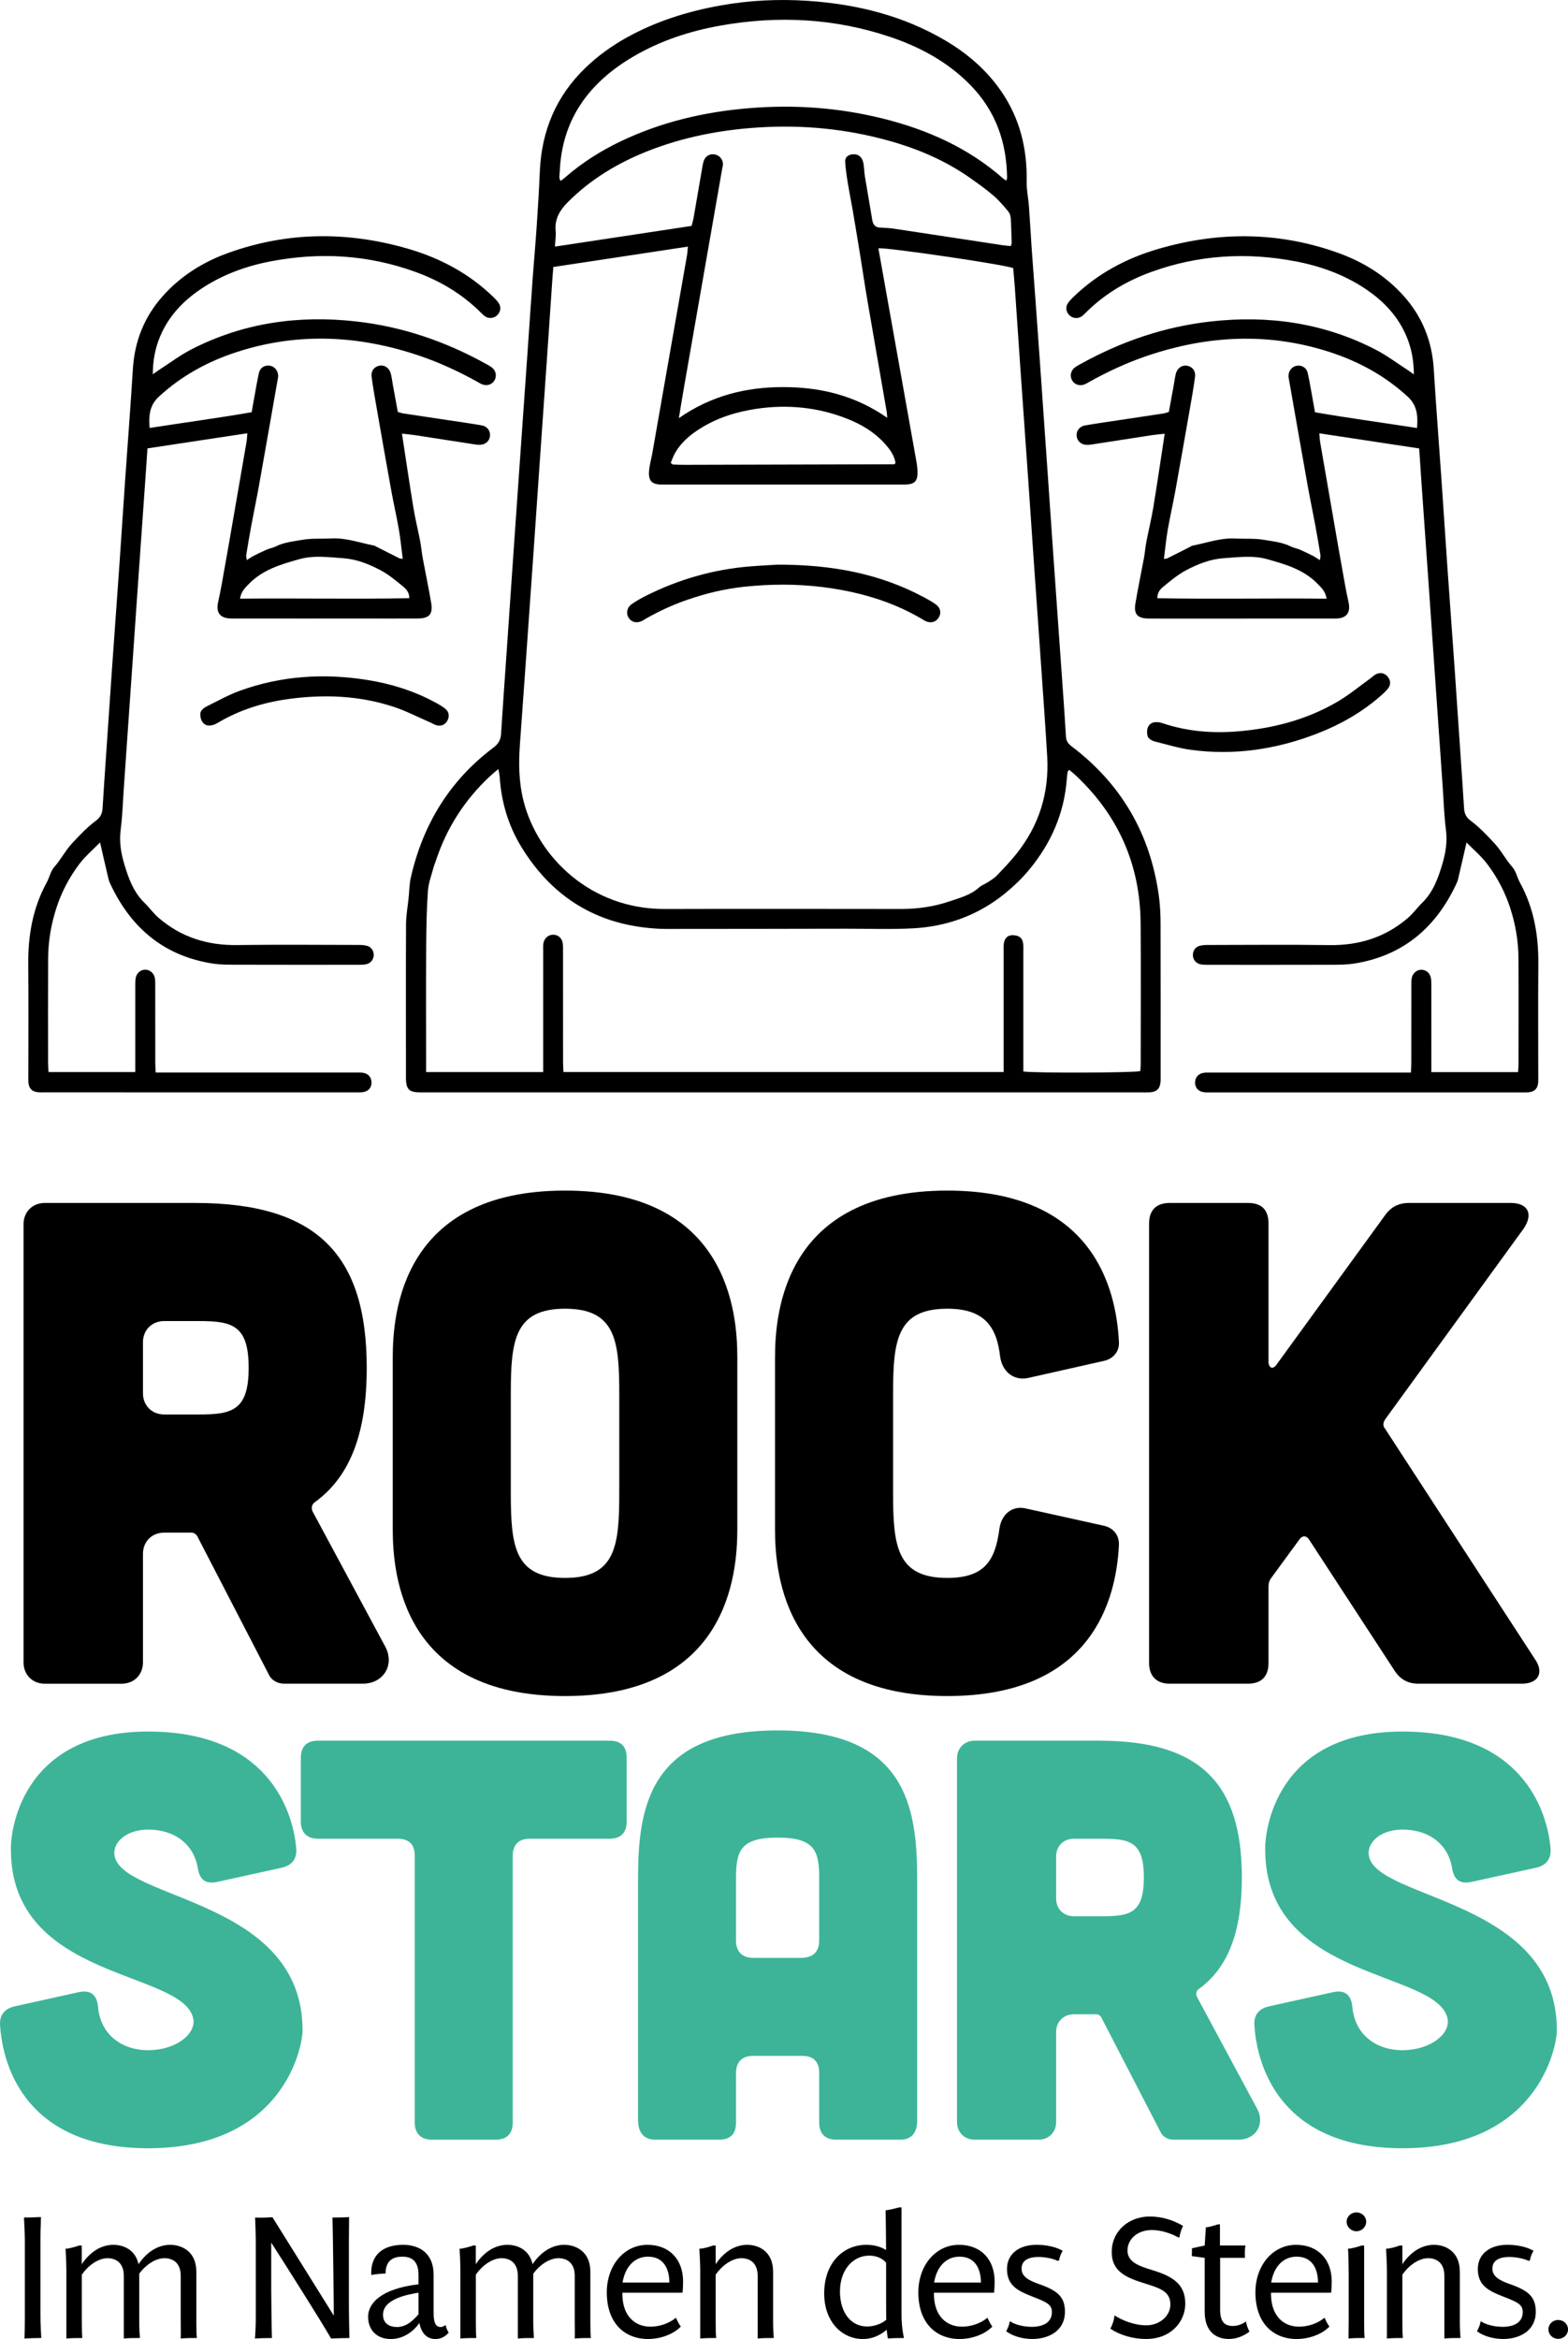 <?xml version="1.0" encoding="utf-8"?>
<!-- Generator: Adobe Illustrator 27.1.0, SVG Export Plug-In . SVG Version: 6.00 Build 0)  -->
<svg version="1.1" id="Ebene_1" xmlns="http://www.w3.org/2000/svg" xmlns:xlink="http://www.w3.org/1999/xlink" x="0px" y="0px"
	 viewBox="0 0 107.434 160.164" style="enable-background:new 0 0 107.434 160.164;" xml:space="preserve">
<style type="text/css">
	.st0{fill:#3DB498;}
</style>
<g>
	<g>
		<g>
			<g>
				<path d="M97.238,30.708c-2.306-0.349-4.53-0.686-6.844-1.037
					c0.022,0.234,0.028,0.431,0.061,0.622c0.411,2.386,0.825,4.771,1.24,7.156
					c0.145,0.835,0.294,1.67,0.446,2.505c0.077,0.423,0.156,0.847,0.253,1.266
					c0.169,0.731-0.133,1.134-0.892,1.135c-3.143,0.004-6.285,0.002-9.428,0.002
					c-1.117-0-2.234,0.004-3.351-0.002c-0.786-0.004-1.054-0.289-0.927-1.045
					c0.175-1.039,0.394-2.071,0.585-3.107c0.068-0.37,0.096-0.748,0.167-1.117
					c0.15-0.778,0.342-1.548,0.471-2.329c0.273-1.657,0.515-3.319,0.782-5.057
					c-0.309,0.034-0.6,0.056-0.887,0.1c-1.364,0.208-2.728,0.422-4.092,0.633
					c-0.112,0.017-0.226,0.03-0.339,0.029c-0.389-0.002-0.668-0.237-0.713-0.591
					c-0.043-0.345,0.179-0.67,0.56-0.737c0.745-0.132,1.494-0.236,2.242-0.349
					c1.047-0.158,2.094-0.312,3.141-0.472c0.11-0.017,0.216-0.06,0.373-0.104
					c0.11-0.6,0.222-1.21,0.333-1.821c0.047-0.261,0.078-0.525,0.141-0.782
					c0.098-0.404,0.43-0.63,0.793-0.56c0.346,0.066,0.581,0.353,0.528,0.755
					c-0.101,0.768-0.241,1.532-0.374,2.295c-0.323,1.844-0.645,3.689-0.979,5.531
					c-0.161,0.885-0.364,1.762-0.518,2.647c-0.112,0.644-0.172,1.297-0.262,1.994
					c0.078-0.012,0.168-0.004,0.238-0.039c0.525-0.259,1.046-0.527,1.568-0.792
					c0.051-0.026,0.099-0.063,0.153-0.074c0.975-0.188,1.921-0.543,2.938-0.488
					c0.659,0.036,1.331-0.022,1.975,0.092c0.618,0.109,1.262,0.166,1.841,0.461
					c0.183,0.093,0.398,0.122,0.589,0.204c0.308,0.133,0.611,0.28,0.91,0.431
					c0.144,0.073,0.276,0.171,0.471,0.293c0.023-0.16,0.057-0.247,0.044-0.327
					c-0.113-0.686-0.227-1.373-0.355-2.056c-0.169-0.909-0.361-1.813-0.523-2.722
					c-0.433-2.42-0.855-4.842-1.281-7.264c-0.013-0.074-0.03-0.149-0.032-0.224
					c-0.008-0.37,0.242-0.675,0.587-0.722c0.331-0.045,0.645,0.137,0.727,0.491
					c0.136,0.589,0.229,1.188,0.338,1.783c0.051,0.278,0.1,0.557,0.164,0.915
					c2.303,0.398,4.631,0.712,6.99,1.078c0.069-0.853,0.011-1.551-0.65-2.158
					c-1.552-1.424-3.346-2.4-5.329-3.043c-4.206-1.364-8.387-1.144-12.536,0.266
					c-1.346,0.458-2.633,1.053-3.877,1.74c-0.133,0.073-0.261,0.158-0.401,0.212
					c-0.333,0.126-0.671,0.007-0.839-0.279c-0.164-0.28-0.101-0.651,0.167-0.867
					c0.131-0.106,0.286-0.183,0.435-0.266c2.778-1.539,5.735-2.546,8.895-2.9
					c3.946-0.441,7.74,0.093,11.297,1.928c0.736,0.379,1.407,0.885,2.106,1.335
					c0.151,0.097,0.296,0.205,0.515,0.358c-0.005-0.956-0.163-1.78-0.492-2.57
					c-0.579-1.394-1.568-2.44-2.805-3.27c-1.452-0.974-3.063-1.562-4.768-1.891
					c-3.379-0.651-6.702-0.455-9.949,0.727c-1.693,0.616-3.21,1.521-4.489,2.804
					c-0.093,0.093-0.189,0.19-0.302,0.256c-0.252,0.149-0.581,0.101-0.788-0.096
					c-0.235-0.224-0.292-0.549-0.114-0.827c0.1-0.157,0.238-0.293,0.373-0.424
					c1.652-1.605,3.625-2.656,5.818-3.297c4.132-1.206,8.25-1.191,12.323,0.269
					c1.734,0.621,3.27,1.574,4.508,2.963c1.268,1.423,1.931,3.088,2.049,4.992
					c0.156,2.531,0.354,5.06,0.529,7.589c0.132,1.907,0.254,3.814,0.387,5.721
					c0.172,2.454,0.352,4.907,0.525,7.361c0.127,1.812,0.249,3.625,0.371,5.438
					c0.09,1.322,0.183,2.643,0.264,3.966c0.022,0.36,0.141,0.622,0.45,0.852
					c0.605,0.45,1.122,0.996,1.638,1.554c0.468,0.505,0.768,1.112,1.219,1.62
					c0.252,0.284,0.328,0.715,0.519,1.061c0.955,1.739,1.28,3.611,1.263,5.574
					c-0.022,2.556-0.005,5.111-0.006,7.667c-0,0.151,0.008,0.304-0.005,0.454
					c-0.034,0.406-0.238,0.62-0.636,0.664c-0.15,0.017-0.302,0.011-0.454,0.011
					c-7.118,0-14.236,0-21.355-0c-0.151-0-0.304,0.005-0.454-0.013
					c-0.371-0.046-0.596-0.285-0.609-0.629c-0.013-0.345,0.194-0.624,0.546-0.692
					c0.183-0.035,0.377-0.023,0.566-0.023c4.316-0.001,8.633-0.001,12.949-0.001
					c0.223,0,0.447,0,0.726,0c0.011-0.249,0.028-0.45,0.029-0.65
					c0.002-1.78,0.001-3.559,0.003-5.339c0-0.17-0.005-0.344,0.031-0.508
					c0.075-0.341,0.381-0.566,0.7-0.543c0.302,0.021,0.556,0.248,0.61,0.576
					c0.03,0.185,0.027,0.377,0.027,0.566c0.002,1.723,0.001,3.446,0.001,5.168
					c0,0.223-0,0.446-0,0.699c2.011,0,3.952,0,5.942,0
					c0.012-0.209,0.03-0.392,0.031-0.575c0.002-2.404,0.011-4.809-0.003-7.213
					c-0.007-1.178-0.202-2.328-0.568-3.455c-0.353-1.088-0.88-2.085-1.559-2.989
					c-0.411-0.547-0.949-0.998-1.432-1.494c-0.203,0.884-0.386,1.7-0.58,2.515
					c-0.035,0.146-0.102,0.285-0.167,0.421c-1.411,2.957-3.66,4.834-6.944,5.355
					c-0.483,0.077-0.981,0.082-1.473,0.083c-2.84,0.008-5.679,0.005-8.519,0.004
					c-0.17-0-0.343,0.001-0.509-0.027c-0.33-0.056-0.544-0.306-0.557-0.621
					c-0.012-0.293,0.154-0.564,0.451-0.649c0.195-0.056,0.409-0.062,0.614-0.062
					c2.764-0.003,5.528-0.031,8.292,0.009c2.039,0.029,3.844-0.538,5.389-1.871
					c0.354-0.306,0.63-0.7,0.967-1.028c0.761-0.741,1.105-1.723,1.387-2.68
					c0.21-0.713,0.343-1.49,0.241-2.282c-0.13-1.012-0.16-2.037-0.231-3.056
					c-0.182-2.605-0.363-5.21-0.544-7.815c-0.122-1.756-0.241-3.512-0.364-5.268
					c-0.183-2.605-0.368-5.21-0.551-7.815
					C97.334,32.184,97.288,31.47,97.238,30.708z M79.296,40.963
					c3.867,0.071,7.715-0.009,11.596,0.031c-0.069-0.49-0.352-0.747-0.61-1.013
					c-0.952-0.98-2.214-1.345-3.469-1.694c-0.98-0.273-1.993-0.131-2.986-0.062
					c-0.912,0.063-1.77,0.402-2.568,0.827c-0.559,0.298-1.06,0.716-1.552,1.122
					C79.504,40.339,79.293,40.563,79.296,40.963z"/>
				<path d="M78.619,50.349c-0.1-0.485,0.102-0.828,0.466-0.889
					c0.177-0.029,0.38-0.003,0.551,0.055c1.657,0.56,3.364,0.707,5.091,0.572
					c2.458-0.192,4.812-0.799,6.951-2.06c0.776-0.458,1.477-1.042,2.211-1.57
					c0.137-0.098,0.257-0.229,0.407-0.298c0.313-0.145,0.606-0.058,0.806,0.205
					c0.182,0.239,0.2,0.532-0.002,0.786c-0.163,0.205-0.364,0.383-0.564,0.555
					c-1.257,1.084-2.677,1.896-4.219,2.499c-2.814,1.101-5.72,1.548-8.726,1.141
					c-0.818-0.111-1.619-0.359-2.424-0.559
					C78.88,50.714,78.645,50.556,78.619,50.349z"/>
			</g>
			<g>
				<path d="M9.954,32.898c-0.183,2.605-0.369,5.21-0.551,7.815
					c-0.123,1.756-0.242,3.512-0.364,5.268c-0.181,2.605-0.362,5.21-0.544,7.815
					c-0.071,1.019-0.101,2.044-0.231,3.056c-0.102,0.792,0.031,1.569,0.241,2.282
					c0.282,0.957,0.626,1.939,1.387,2.68c0.337,0.328,0.613,0.722,0.967,1.028
					c1.545,1.334,3.351,1.9,5.389,1.871c2.763-0.04,5.528-0.012,8.292-0.009
					c0.206,0,0.42,0.006,0.614,0.062c0.297,0.086,0.463,0.356,0.451,0.649
					c-0.013,0.315-0.227,0.565-0.557,0.621c-0.167,0.028-0.339,0.027-0.509,0.027
					c-2.84,0.001-5.679,0.004-8.519-0.004c-0.491-0.001-0.989-0.006-1.473-0.083
					c-3.284-0.521-5.533-2.399-6.944-5.355c-0.065-0.136-0.133-0.276-0.167-0.421
					c-0.194-0.815-0.377-1.631-0.58-2.515c-0.482,0.496-1.021,0.947-1.432,1.494
					c-0.679,0.904-1.206,1.9-1.559,2.989c-0.365,1.127-0.561,2.277-0.568,3.455
					c-0.013,2.404-0.005,4.809-0.003,7.213c0,0.183,0.019,0.366,0.031,0.575
					c1.99,0,3.932,0,5.942,0c0-0.253-0-0.476-0-0.699
					c0-1.723-0.001-3.446,0.001-5.168c0-0.189-0.004-0.381,0.027-0.566
					c0.054-0.328,0.308-0.554,0.61-0.576c0.32-0.023,0.625,0.202,0.7,0.543
					c0.036,0.164,0.031,0.338,0.031,0.508c0.002,1.78,0,3.559,0.003,5.339
					c0,0.201,0.017,0.401,0.029,0.65c0.279,0,0.503-0,0.726-0
					c4.316-0,8.633-0,12.949,0.001c0.189,0,0.382-0.012,0.566,0.023
					c0.352,0.067,0.559,0.347,0.546,0.692c-0.013,0.344-0.237,0.582-0.609,0.629
					c-0.149,0.019-0.302,0.013-0.454,0.013C17.275,74.799,10.157,74.799,3.038,74.798
					c-0.151-0-0.304,0.006-0.454-0.011c-0.398-0.045-0.602-0.258-0.636-0.664
					c-0.013-0.15-0.005-0.303-0.005-0.454c-0-2.556,0.017-5.112-0.006-7.667
					C1.921,64.039,2.246,62.167,3.201,60.428c0.19-0.346,0.267-0.778,0.519-1.061
					c0.451-0.508,0.751-1.115,1.219-1.62c0.516-0.557,1.033-1.104,1.638-1.554
					c0.309-0.23,0.428-0.492,0.45-0.852c0.081-1.322,0.174-2.644,0.264-3.966
					c0.123-1.813,0.244-3.625,0.372-5.438c0.173-2.454,0.353-4.907,0.525-7.361
					c0.133-1.907,0.255-3.814,0.387-5.721c0.175-2.53,0.373-5.058,0.529-7.589
					c0.118-1.904,0.78-3.569,2.049-4.992c1.238-1.389,2.774-2.342,4.508-2.963
					c4.073-1.459,8.191-1.475,12.323-0.269c2.193,0.64,4.166,1.692,5.818,3.297
					c0.135,0.131,0.273,0.267,0.373,0.424c0.178,0.278,0.121,0.604-0.114,0.827
					c-0.207,0.197-0.536,0.245-0.788,0.096c-0.112-0.066-0.209-0.163-0.302-0.256
					c-1.279-1.283-2.796-2.188-4.489-2.804c-3.246-1.182-6.57-1.378-9.949-0.727
					c-1.705,0.329-3.316,0.917-4.768,1.891c-1.236,0.829-2.225,1.876-2.804,3.27
					c-0.329,0.791-0.487,1.614-0.492,2.57c0.219-0.152,0.363-0.26,0.515-0.358
					c0.699-0.45,1.37-0.955,2.106-1.335c3.557-1.834,7.352-2.369,11.297-1.928
					c3.16,0.354,6.117,1.36,8.895,2.9c0.149,0.082,0.304,0.16,0.435,0.266
					c0.267,0.216,0.33,0.587,0.167,0.867c-0.167,0.286-0.506,0.406-0.839,0.279
					c-0.14-0.053-0.269-0.138-0.401-0.212c-1.245-0.686-2.531-1.282-3.877-1.74
					c-4.15-1.41-8.33-1.63-12.536-0.266c-1.984,0.643-3.777,1.619-5.329,3.043
					c-0.662,0.607-0.719,1.305-0.65,2.158c2.359-0.366,4.688-0.68,6.99-1.078
					c0.064-0.358,0.113-0.636,0.164-0.915c0.11-0.595,0.202-1.194,0.338-1.783
					c0.082-0.354,0.397-0.536,0.727-0.491c0.345,0.047,0.595,0.352,0.587,0.722
					c-0.002,0.075-0.019,0.15-0.032,0.224c-0.426,2.421-0.848,4.844-1.281,7.264
					c-0.163,0.91-0.354,1.814-0.523,2.722c-0.127,0.684-0.242,1.37-0.355,2.056
					c-0.013,0.08,0.021,0.167,0.044,0.327c0.195-0.123,0.327-0.22,0.471-0.293
					c0.299-0.152,0.602-0.299,0.91-0.431c0.19-0.082,0.405-0.111,0.589-0.204
					c0.579-0.295,1.224-0.352,1.841-0.461c0.644-0.113,1.316-0.056,1.975-0.092
					c1.017-0.055,1.963,0.3,2.938,0.488c0.054,0.01,0.102,0.048,0.153,0.074
					c0.522,0.265,1.043,0.532,1.568,0.792c0.07,0.035,0.161,0.027,0.238,0.039
					c-0.09-0.697-0.151-1.35-0.262-1.994c-0.153-0.886-0.357-1.763-0.518-2.647
					c-0.334-1.842-0.657-3.687-0.979-5.531c-0.134-0.764-0.273-1.527-0.374-2.295
					c-0.053-0.402,0.181-0.688,0.528-0.755c0.362-0.069,0.694,0.156,0.793,0.56
					c0.062,0.257,0.093,0.521,0.141,0.782c0.111,0.611,0.223,1.221,0.333,1.821
					c0.157,0.045,0.263,0.088,0.373,0.104c1.047,0.16,2.094,0.314,3.141,0.472
					c0.748,0.113,1.498,0.217,2.242,0.349c0.381,0.068,0.603,0.392,0.56,0.737
					c-0.044,0.353-0.324,0.588-0.713,0.591c-0.113,0.001-0.227-0.012-0.339-0.029
					c-1.364-0.21-2.727-0.425-4.092-0.633c-0.287-0.044-0.578-0.066-0.887-0.1
					c0.267,1.738,0.51,3.4,0.782,5.057c0.128,0.781,0.321,1.552,0.471,2.329
					c0.071,0.369,0.099,0.747,0.167,1.117c0.191,1.036,0.411,2.068,0.585,3.107
					c0.127,0.756-0.142,1.041-0.927,1.045c-1.117,0.006-2.234,0.002-3.351,0.002
					c-3.143,0-6.285,0.003-9.428-0.002c-0.758-0.001-1.061-0.404-0.892-1.135
					c0.097-0.419,0.175-0.843,0.253-1.266c0.152-0.834,0.3-1.669,0.446-2.505
					c0.415-2.385,0.829-4.77,1.24-7.156c0.033-0.191,0.039-0.387,0.061-0.622
					c-2.313,0.35-4.537,0.687-6.844,1.037
					C10.049,31.47,10.004,32.184,9.954,32.898z M27.632,40.173
					c-0.492-0.407-0.993-0.824-1.552-1.122c-0.798-0.425-1.656-0.764-2.568-0.827
					c-0.994-0.069-2.007-0.211-2.986,0.062c-1.255,0.35-2.517,0.714-3.469,1.694
					c-0.259,0.267-0.541,0.523-0.61,1.013c3.881-0.039,7.729,0.04,11.596-0.031
					C28.045,40.563,27.834,40.339,27.632,40.173z"/>
				<path d="M13.724,48.913c0.005,0.495,0.276,0.788,0.645,0.769
					c0.179-0.009,0.372-0.078,0.527-0.171c1.499-0.899,3.137-1.407,4.852-1.643
					c2.443-0.336,4.871-0.244,7.23,0.534c0.855,0.282,1.665,0.704,2.494,1.063
					c0.155,0.067,0.3,0.169,0.461,0.205c0.337,0.075,0.604-0.072,0.744-0.372
					c0.127-0.272,0.082-0.563-0.169-0.767c-0.203-0.165-0.437-0.297-0.669-0.423
					c-1.459-0.792-3.02-1.283-4.655-1.544c-2.984-0.477-5.918-0.295-8.768,0.743
					c-0.776,0.283-1.506,0.695-2.25,1.062
					C13.901,48.5,13.705,48.704,13.724,48.913z"/>
			</g>
			<g>
				<path d="M53.694,74.799c-8.179,0-16.358,0-24.537-0
					c-0.17-0-0.341,0.005-0.511-0.002c-0.597-0.023-0.802-0.23-0.829-0.838
					c-0.007-0.151-0.002-0.303-0.002-0.454c-0.001-3.408-0.011-6.816,0.005-10.224
					c0.003-0.6,0.115-1.199,0.177-1.799c0.048-0.468,0.049-0.947,0.153-1.402
					c0.829-3.634,2.663-6.64,5.662-8.891c0.339-0.255,0.493-0.524,0.519-0.931
					c0.115-1.832,0.247-3.663,0.374-5.494c0.168-2.436,0.335-4.871,0.504-7.307
					c0.134-1.926,0.269-3.852,0.404-5.777c0.176-2.511,0.354-5.021,0.53-7.532
					c0.122-1.737,0.237-3.474,0.363-5.211c0.082-1.132,0.187-2.262,0.263-3.394
					c0.085-1.264,0.165-2.529,0.218-3.794c0.115-2.772,1.106-5.153,3.112-7.092
					c0.849-0.821,1.799-1.506,2.829-2.079c2.004-1.116,4.159-1.791,6.408-2.198
					c2.005-0.362,4.027-0.457,6.052-0.319c3.323,0.226,6.498,1.01,9.396,2.72
					c1.518,0.896,2.828,2.028,3.831,3.492c1.276,1.863,1.773,3.94,1.728,6.178
					c-0.011,0.56,0.116,1.122,0.157,1.685c0.071,0.958,0.12,1.918,0.187,2.876
					c0.087,1.243,0.185,2.484,0.275,3.727c0.096,1.321,0.19,2.642,0.283,3.964
					c0.178,2.53,0.354,5.06,0.53,7.589c0.129,1.85,0.254,3.701,0.383,5.551
					c0.177,2.53,0.358,5.059,0.536,7.589c0.117,1.661,0.242,3.322,0.339,4.985
					c0.019,0.324,0.153,0.509,0.396,0.693c3.4,2.573,5.379,5.985,5.967,10.201
					c0.089,0.635,0.12,1.283,0.122,1.925c0.011,3.484,0.005,6.967,0.005,10.451
					c-0,0.133,0.007,0.266-0.005,0.397c-0.042,0.46-0.261,0.678-0.72,0.711
					c-0.188,0.013-0.378,0.006-0.568,0.006
					C70.052,74.799,61.873,74.799,53.694,74.799z M37.913,18.282
					c-0.023,0.282-0.043,0.488-0.057,0.694c-0.126,1.85-0.25,3.7-0.378,5.55
					c-0.18,2.605-0.364,5.21-0.545,7.815c-0.122,1.755-0.24,3.511-0.363,5.266
					c-0.178,2.548-0.358,5.096-0.538,7.644c-0.135,1.906-0.269,3.813-0.409,5.719
					c-0.096,1.309-0.077,2.603,0.251,3.889c0.97,3.804,4.573,7.401,9.679,7.385
					c5.395-0.016,10.789-0.004,16.184-0.001c1.144,0.001,2.263-0.159,3.346-0.53
					c0.693-0.238,1.412-0.418,1.983-0.931c0.179-0.161,0.424-0.245,0.629-0.38
					c0.205-0.134,0.424-0.262,0.591-0.435c0.456-0.474,0.914-0.951,1.326-1.463
					c1.579-1.955,2.283-4.203,2.138-6.706c-0.116-2.002-0.263-4.003-0.401-6.004
					c-0.171-2.473-0.348-4.945-0.52-7.418c-0.129-1.85-0.251-3.7-0.38-5.55
					c-0.174-2.492-0.353-4.983-0.527-7.474c-0.13-1.869-0.254-3.738-0.384-5.607
					c-0.033-0.469-0.078-0.936-0.117-1.387c-0.722-0.265-8.792-1.441-9.222-1.353
					c-0.001,0.019-0.007,0.038-0.004,0.057c0.87,4.876,1.741,9.752,2.61,14.628
					c0.033,0.186,0.051,0.375,0.059,0.564c0.028,0.694-0.188,0.925-0.889,0.925
					c-5.546,0.003-11.092,0.003-16.638-0c-0.678-0-0.925-0.257-0.865-0.947
					c0.035-0.411,0.156-0.815,0.228-1.224c0.792-4.507,1.583-9.014,2.372-13.522
					c0.031-0.175,0.036-0.354,0.06-0.599
					C44.02,17.358,40.997,17.815,37.913,18.282z M37.217,73.41
					c0-0.287-0-0.512,0-0.737c0-2.518-0-5.035,0.001-7.553
					c0-0.17-0.012-0.343,0.012-0.51c0.053-0.371,0.355-0.622,0.703-0.606
					c0.333,0.016,0.585,0.253,0.628,0.615c0.022,0.187,0.016,0.378,0.016,0.567
					c0.001,2.518-0,5.035,0.002,7.553c0,0.22,0.017,0.439,0.026,0.667
					c10.075,0,20.081,0,30.162,0c0-0.254,0-0.475-0-0.696
					c-0-2.518-0-5.035,0-7.553c0-0.17-0.008-0.342,0.007-0.511
					c0.035-0.388,0.27-0.616,0.608-0.609c0.464,0.011,0.687,0.197,0.728,0.622
					c0.014,0.15,0.006,0.303,0.006,0.454c0,2.537,0,5.073,0,7.61
					c0,0.22,0,0.441,0,0.646c0.734,0.119,7.577,0.092,8.011-0.025
					c0.01-0.14,0.03-0.289,0.03-0.437c0.001-3.237,0.023-6.474-0.006-9.711
					c-0.035-3.991-1.527-7.359-4.438-10.094c-0.146-0.137-0.305-0.259-0.46-0.389
					c-0.06,0.078-0.097,0.105-0.102,0.137c-0.025,0.168-0.046,0.337-0.059,0.506
					c-0.178,2.36-1.095,4.419-2.594,6.219c-0.479,0.575-1.03,1.104-1.61,1.579
					c-1.855,1.519-4.017,2.301-6.396,2.418c-1.521,0.075-3.048,0.018-4.572,0.021
					c-4.088,0.007-8.176,0.016-12.265,0.016c-0.434,0-0.87-0.03-1.302-0.075
					c-3.804-0.397-6.65-2.306-8.629-5.536c-0.904-1.476-1.381-3.102-1.491-4.833
					c-0.009-0.14-0.048-0.279-0.088-0.504c-0.222,0.189-0.382,0.315-0.531,0.453
					c-1.761,1.626-3.016,3.578-3.761,5.858c-0.047,0.143-0.111,0.28-0.148,0.425
					c-0.138,0.528-0.347,1.052-0.384,1.587c-0.087,1.24-0.112,2.485-0.12,3.728
					c-0.016,2.669-0.005,5.338-0.005,8.007c-0,0.221-0,0.442-0,0.69
					C31.892,73.41,34.513,73.41,37.217,73.41z M38.024,16.886
					c3.161-0.478,6.254-0.946,9.361-1.416c0.053-0.213,0.109-0.392,0.141-0.575
					c0.202-1.155,0.397-2.311,0.597-3.466c0.026-0.149,0.054-0.3,0.108-0.44
					c0.12-0.312,0.399-0.465,0.723-0.417c0.328,0.048,0.578,0.328,0.58,0.668
					c0.001,0.111-0.037,0.223-0.056,0.335c-0.876,5.012-1.753,10.023-2.628,15.035
					c-0.11,0.629-0.21,1.26-0.337,2.023c2.218-1.546,4.603-2.127,7.153-2.127
					c2.552,0,4.939,0.579,7.124,2.103c-0.018-0.206-0.019-0.315-0.037-0.421
					c-0.443-2.553-0.891-5.105-1.329-7.658c-0.172-1.006-0.319-2.016-0.483-3.024
					c-0.169-1.043-0.341-2.085-0.519-3.127c-0.105-0.615-0.233-1.226-0.332-1.841
					c-0.078-0.479-0.151-0.962-0.181-1.446c-0.019-0.312,0.171-0.48,0.475-0.522
					c0.364-0.05,0.659,0.13,0.756,0.529c0.075,0.308,0.064,0.636,0.115,0.951
					c0.164,1.003,0.345,2.003,0.508,3.007c0.048,0.296,0.174,0.495,0.49,0.523
					c0.319,0.028,0.643,0.026,0.959,0.074c2.504,0.376,5.006,0.761,7.509,1.141
					c0.179,0.027,0.36,0.034,0.543,0.051c0.026-0.109,0.052-0.162,0.05-0.215
					c-0.016-0.566-0.025-1.133-0.063-1.698c-0.011-0.159-0.073-0.343-0.174-0.462
					c-0.314-0.372-0.63-0.752-0.998-1.067c-0.499-0.429-1.038-0.814-1.576-1.195
					c-1.703-1.204-3.591-2.012-5.591-2.57c-2.924-0.816-5.9-1.104-8.932-0.912
					c-2.625,0.166-5.174,0.658-7.622,1.628c-2.026,0.803-3.862,1.903-5.419,3.453
					c-0.564,0.562-0.945,1.158-0.869,1.991
					C38.101,16.115,38.047,16.438,38.024,16.886z M68.942,12.369
					c0.036-0.097,0.06-0.131,0.06-0.165c-0.021-2.47-0.792-4.641-2.553-6.42
					c-1.554-1.57-3.441-2.582-5.512-3.273c-3.779-1.26-7.636-1.454-11.543-0.764
					c-2.118,0.374-4.146,1.036-6.011,2.132c-3.021,1.776-4.894,4.292-5.032,7.906
					c-0.007,0.192-0.08,0.397,0.06,0.607c0.131-0.102,0.237-0.178,0.335-0.264
					c1.136-0.987,2.396-1.785,3.75-2.435c2.78-1.333,5.726-2.025,8.788-2.282
					c3.101-0.261,6.164-0.046,9.183,0.702c3.051,0.756,5.866,2.003,8.254,4.1
					C68.776,12.263,68.841,12.299,68.942,12.369z M45.954,31.697
					c0.099,0.072,0.128,0.111,0.159,0.112c0.264,0.011,0.529,0.02,0.794,0.02
					c4.786-0.011,9.572-0.024,14.358-0.038c0.016-0,0.035-0.015,0.047-0.028
					c0.012-0.013,0.018-0.033,0.044-0.083c-0.092-0.538-0.426-0.97-0.798-1.371
					c-0.696-0.749-1.559-1.258-2.499-1.63c-2.016-0.797-4.104-1.003-6.243-0.684
					c-1.358,0.203-2.653,0.606-3.828,1.339c-0.682,0.425-1.289,0.935-1.706,1.633
					C46.142,31.199,46.056,31.464,45.954,31.697z"/>
				<path d="M53.283,38.665c3.68-0.006,6.991,0.6,10.064,2.256
					c0.266,0.143,0.533,0.291,0.776,0.469c0.326,0.239,0.387,0.591,0.194,0.898
					c-0.196,0.313-0.529,0.405-0.892,0.245c-0.069-0.031-0.133-0.073-0.198-0.111
					c-2.115-1.264-4.425-1.913-6.855-2.22c-1.796-0.226-3.594-0.213-5.379-0.024
					c-1.321,0.14-2.626,0.451-3.893,0.89c-1.022,0.354-1.997,0.798-2.929,1.343
					c-0.065,0.038-0.128,0.082-0.196,0.114c-0.361,0.168-0.703,0.083-0.899-0.219
					c-0.2-0.308-0.122-0.714,0.216-0.945c0.294-0.201,0.605-0.382,0.923-0.542
					c2.249-1.136,4.628-1.823,7.141-2.031
					C52.072,38.73,52.788,38.696,53.283,38.665z"/>
			</g>
		</g>
		<g>
			<g>
				<path d="M26.396,112.752c0.658,1.223-0.094,2.539-1.552,2.539h-5.361
					c-0.47,0-0.894-0.235-1.081-0.658l-4.892-9.453
					c-0.094-0.141-0.234-0.234-0.376-0.234h-1.881c-0.847,0-1.458,0.611-1.458,1.457
					v7.431c0,0.847-0.611,1.458-1.458,1.458H3.071
					c-0.847,0-1.458-0.611-1.458-1.458V83.829c0-0.846,0.611-1.457,1.458-1.457
					h10.299c8.371,0,11.757,3.574,11.757,11.286c0,4.374-1.082,7.431-3.574,9.218
					c-0.188,0.141-0.235,0.376-0.141,0.611L26.396,112.752z M11.253,90.46
					c-0.847,0-1.458,0.612-1.458,1.458v3.48c0,0.847,0.611,1.458,1.458,1.458
					h2.398c2.257,0,3.386-0.282,3.386-3.198s-1.129-3.198-3.386-3.198H11.253z"/>
				<path d="M50.519,104.71c0,3.104-0.658,11.428-11.805,11.428
					c-11.146,0-11.804-8.324-11.804-11.428V92.953c0-3.104,0.658-11.428,11.804-11.428
					c11.146,0,11.805,8.323,11.805,11.428V104.71z M42.43,95.445
					c0-3.621-0.235-5.831-3.716-5.831c-3.479,0-3.715,2.21-3.715,5.831v6.772
					c0,3.621,0.235,5.831,3.715,5.831c3.48,0,3.716-2.21,3.716-5.831V95.445z"/>
				<path d="M53.102,92.953c0-3.104,0.658-11.428,11.804-11.428
					c10.018,0,11.569,6.725,11.758,10.346c0.047,0.658-0.377,1.176-1.035,1.317
					l-5.22,1.175c-0.988,0.188-1.74-0.47-1.882-1.457
					c-0.234-2.069-1.081-3.292-3.621-3.292c-3.479,0-3.715,2.21-3.715,5.831v6.772
					c0,3.621,0.235,5.831,3.715,5.831c2.587,0,3.292-1.223,3.574-3.386
					c0.142-0.988,0.894-1.6,1.834-1.364l5.314,1.176
					c0.658,0.142,1.082,0.658,1.035,1.364
					c-0.188,3.573-1.74,10.299-11.758,10.299c-11.146,0-11.804-8.324-11.804-11.428
					V92.953z"/>
				<path d="M105.161,113.598c0.658,0.94,0.234,1.693-0.894,1.693H97.212
					c-0.752,0-1.27-0.282-1.692-0.94l-5.832-8.936
					c-0.188-0.282-0.47-0.282-0.658,0l-1.928,2.634
					c-0.142,0.188-0.188,0.376-0.188,0.611v5.22c0,0.894-0.471,1.411-1.411,1.411
					h-5.36c-0.894,0-1.411-0.518-1.411-1.411V83.782
					c0-0.94,0.518-1.41,1.411-1.41h5.36c0.94,0,1.411,0.47,1.411,1.41v9.453
					c0,0.47,0.329,0.564,0.564,0.188l7.383-10.157
					c0.424-0.611,0.941-0.894,1.693-0.894h6.96c1.176,0,1.552,0.752,0.894,1.739
					L94.909,97.186c-0.142,0.235-0.188,0.423,0,0.658L105.161,113.598z"/>
			</g>
		</g>
		<g>
			<g>
				<path class="st0" d="M14.836,128.873c-0.781,0.156-1.172-0.195-1.288-0.976
					c-0.273-1.601-1.562-2.615-3.396-2.615c-1.521,0-2.459,0.897-2.303,1.796
					c0.547,3.044,12.881,2.966,12.881,11.943c0,1.171-1.327,8.08-10.578,8.08
					c-8.196,0-9.953-5.387-10.148-8.432c-0.039-0.702,0.312-1.132,1.016-1.288
					l4.41-0.976c0.78-0.156,1.21,0.195,1.288,1.015
					c0.156,1.874,1.601,2.967,3.435,2.967c1.913,0,3.318-1.132,3.084-2.186
					c-0.742-3.318-12.49-2.576-12.49-11.554c-0.039-1.171,0.663-8.08,9.406-8.08
					c8.041,0,9.914,5.23,10.148,8.041c0.039,0.702-0.312,1.132-1.015,1.288
					L14.836,128.873z"/>
				<path class="st0" d="M28.417,127.078c0-0.781-0.39-1.172-1.171-1.172h-5.464
					c-0.742,0-1.171-0.429-1.171-1.171v-4.371c0-0.78,0.429-1.171,1.171-1.171
					h19.984c0.78,0,1.171,0.391,1.171,1.171v4.371c0,0.742-0.391,1.171-1.171,1.171
					h-5.465c-0.741,0-1.171,0.391-1.171,1.172v18.267
					c0,0.741-0.391,1.171-1.171,1.171h-4.371c-0.742,0-1.172-0.43-1.172-1.171
					V127.078z"/>
				<path class="st0" d="M62.842,145.188c0,0.858-0.39,1.327-1.171,1.327h-4.371
					c-0.742,0-1.171-0.391-1.171-1.171v-3.396c0-0.781-0.391-1.171-1.171-1.171h-3.357
					c-0.741,0-1.171,0.39-1.171,1.171v3.396c0,0.78-0.39,1.171-1.171,1.171
					h-4.371c-0.742,0-1.171-0.469-1.171-1.327v-16.55
					c0-4.918,0.78-10.148,9.562-10.148s9.562,5.23,9.562,10.148V145.188z M56.129,128.639
					c0-1.873-0.273-2.81-2.85-2.81s-2.85,0.937-2.85,2.81v4.255
					c0,0.741,0.43,1.171,1.171,1.171h3.357c0.78-0.039,1.171-0.43,1.171-1.21
					V128.639z"/>
				<path class="st0" d="M86.141,144.408c0.547,1.015-0.078,2.107-1.288,2.107h-4.449
					c-0.391,0-0.742-0.195-0.898-0.547l-4.059-7.845
					c-0.078-0.117-0.195-0.195-0.312-0.195h-1.562c-0.702,0-1.21,0.507-1.21,1.21
					v6.167c0,0.702-0.508,1.21-1.21,1.21h-4.372
					c-0.702,0-1.21-0.508-1.21-1.21v-24.902c0-0.703,0.508-1.21,1.21-1.21
					h8.549c6.947,0,9.758,2.967,9.758,9.367c0,3.63-0.897,6.167-2.967,7.65
					c-0.156,0.117-0.195,0.312-0.117,0.508L86.141,144.408z M73.573,125.906
					c-0.702,0-1.21,0.508-1.21,1.211v2.888c0,0.703,0.508,1.21,1.21,1.21
					h1.99c1.874,0,2.811-0.234,2.811-2.654c0-2.42-0.937-2.654-2.811-2.654
					H73.573z"/>
				<path class="st0" d="M100.777,128.873c-0.781,0.156-1.172-0.195-1.288-0.976
					c-0.273-1.601-1.562-2.615-3.396-2.615c-1.521,0-2.459,0.897-2.303,1.796
					c0.547,3.044,12.881,2.966,12.881,11.943c0,1.171-1.327,8.08-10.578,8.08
					c-8.196,0-9.953-5.387-10.148-8.432c-0.039-0.702,0.312-1.132,1.016-1.288
					l4.41-0.976c0.78-0.156,1.21,0.195,1.288,1.015
					c0.156,1.874,1.601,2.967,3.435,2.967c1.913,0,3.318-1.132,3.084-2.186
					c-0.742-3.318-12.49-2.576-12.49-11.554c-0.039-1.171,0.663-8.08,9.406-8.08
					c8.041,0,9.914,5.23,10.148,8.041c0.039,0.702-0.312,1.132-1.015,1.288
					L100.777,128.873z"/>
			</g>
		</g>
	</g>
	<g>
		<g>
			<path d="M2.771,158.566c0,0.635,0.047,1.327,0.059,1.527
				c-0.364,0-0.775,0.012-1.151,0.035c0.012-0.306,0.023-0.893,0.023-1.327v-5.358
				c0-0.47-0.035-1.21-0.059-1.598c0.388,0,0.717-0.012,1.163-0.035
				c0,0.329-0.035,0.916-0.035,1.34V158.566z"/>
			<path d="M4.545,155.43c0-0.482-0.035-1.293-0.059-1.445
				c0.317-0.023,0.693-0.142,0.94-0.224h0.176v1.281
				c0.541-0.812,1.304-1.328,2.162-1.328c0.705,0,1.516,0.341,1.728,1.328
				c0.54-0.812,1.315-1.328,2.162-1.328c0.822,0,1.798,0.47,1.798,1.833v3.396
				c0,0.623,0.012,0.951,0.035,1.151c-0.353,0-0.705,0-1.104,0.035
				c0.012-0.164,0-1.104,0-1.304v-2.984c0-0.94-0.587-1.211-1.116-1.211
				c-0.646,0-1.316,0.494-1.727,1.058v3.255c0,0.623,0.035,0.987,0.047,1.151
				c-0.364,0-0.74,0-1.104,0.035v-4.288c0-0.94-0.587-1.211-1.116-1.211
				c-0.658,0-1.351,0.529-1.762,1.128v3.114c0,0.682,0.012,1.034,0.035,1.222
				c-0.353,0-0.705,0-1.093,0.035V155.43z"/>
			<path d="M17.526,153.585c0-0.588-0.035-1.398-0.047-1.739
				c0.435,0.023,0.834,0,1.187-0.023l4.207,6.744l-0.036-3.267
				c-0.012-0.646-0.035-2.913-0.059-3.454c0.423,0,0.975-0.012,1.14-0.035
				c0,0.411-0.012,1.022-0.012,1.551v4.664c0,0.646,0.023,1.469,0.035,2.068
				c-0.129,0-1.128,0.023-1.257,0.035c-0.74-1.28-2.785-4.512-4.101-6.567v3.266
				c0,0.212,0.035,3.173,0.047,3.267c-0.423,0-0.834,0.012-1.163,0.035
				c0.023-0.259,0.059-0.893,0.059-1.469V153.585z"/>
			<path d="M30.743,159.73c-0.282,0.317-0.599,0.435-0.905,0.435
				c-0.552,0-0.963-0.353-1.104-1.104c-0.341,0.518-1.046,1.104-1.951,1.104
				c-0.963,0-1.562-0.61-1.562-1.527c0-0.893,0.846-1.915,3.454-2.221v-0.634
				c0-0.87-0.376-1.258-1.116-1.258c-0.987,0-1.14,0.658-1.14,1.151
				c-0.211,0.012-0.681,0.035-0.975,0.106c0-0.048-0.012-0.106-0.012-0.153
				c0.012-1.375,0.975-1.915,2.186-1.915c1.116,0,2.091,0.576,2.091,2.044v2.573
				c0,0.564,0.07,1.011,0.481,1.011c0.153,0,0.271-0.082,0.341-0.141
				C30.579,159.447,30.661,159.589,30.743,159.73z M28.675,156.992
				c-0.846,0.141-2.432,0.446-2.432,1.516c0,0.587,0.435,0.834,0.963,0.834
				c0.67,0,1.128-0.493,1.469-0.869V156.992z"/>
			<path d="M31.542,155.43c0-0.482-0.035-1.293-0.059-1.445
				c0.317-0.023,0.693-0.142,0.94-0.224h0.176v1.281
				c0.541-0.812,1.304-1.328,2.162-1.328c0.705,0,1.516,0.341,1.728,1.328
				c0.54-0.812,1.315-1.328,2.162-1.328c0.822,0,1.798,0.47,1.798,1.833v3.396
				c0,0.623,0.012,0.951,0.035,1.151c-0.353,0-0.705,0-1.104,0.035
				c0.012-0.164,0-1.104,0-1.304v-2.984c0-0.94-0.587-1.211-1.116-1.211
				c-0.646,0-1.316,0.494-1.727,1.058v3.255c0,0.623,0.035,0.987,0.047,1.151
				c-0.364,0-0.74,0-1.104,0.035v-4.288c0-0.94-0.587-1.211-1.116-1.211
				c-0.658,0-1.351,0.529-1.762,1.128v3.114c0,0.682,0.012,1.034,0.035,1.222
				c-0.353,0-0.705,0-1.093,0.035V155.43z"/>
			<path d="M44.359,153.714c1.504,0,2.444,0.999,2.444,2.515
				c0,0.105-0.012,0.657-0.047,0.764h-4.112v0.176
				c0.035,1.422,0.857,2.15,1.927,2.15c0.576,0,1.246-0.2,1.739-0.611
				c0.094,0.2,0.223,0.471,0.341,0.6c-0.564,0.587-1.504,0.857-2.232,0.857
				c-1.622,0-2.843-1.081-2.843-3.195C41.575,155.124,42.761,153.714,44.359,153.714z
				 M45.863,156.299c0-0.811-0.306-1.774-1.469-1.774
				c-0.952,0-1.574,0.74-1.739,1.774H45.863z"/>
			<path d="M47.977,155.43c0-0.412-0.059-1.434-0.059-1.445
				c0.317-0.023,0.646-0.118,0.94-0.224h0.176v1.281
				c0.541-0.812,1.304-1.328,2.162-1.328c0.811,0,1.774,0.47,1.774,1.833v3.396
				c0,0.623,0.035,0.916,0.047,1.151c-0.364,0-0.74,0-1.104,0.035v-4.288
				c0-0.94-0.587-1.211-1.116-1.211c-0.658,0-1.351,0.529-1.762,1.128v3.114
				c0,0.682,0.012,0.998,0.035,1.222c-0.353,0-0.705,0-1.093,0.035V155.43z"/>
			<path d="M56.471,157.039c0-2.104,1.316-3.325,2.878-3.325
				c0.447,0,0.905,0.082,1.363,0.353c0-0.341-0.024-2.55-0.036-2.714
				c0.294-0.035,0.611-0.118,0.928-0.2h0.165v7.391
				c0,0.682,0.106,1.292,0.165,1.551c-0.353,0-0.705,0-1.093,0.035
				c-0.023-0.07-0.059-0.259-0.082-0.6c-0.517,0.436-1.081,0.635-1.633,0.635
				C57.705,160.164,56.471,159.001,56.471,157.039z M59.549,154.454
				c-1.057,0-1.997,0.916-1.997,2.456c0,1.444,0.752,2.396,1.856,2.396
				c0.423,0,0.94-0.141,1.316-0.458c-0.012-0.13-0.012-1.305-0.012-3.901
				C60.407,154.56,59.914,154.454,59.549,154.454z"/>
			<path d="M65.706,153.714c1.504,0,2.443,0.999,2.443,2.515
				c0,0.105-0.012,0.657-0.047,0.764h-4.111v0.176
				c0.035,1.422,0.857,2.15,1.926,2.15c0.576,0,1.246-0.2,1.739-0.611
				c0.095,0.2,0.224,0.471,0.341,0.6c-0.564,0.587-1.504,0.857-2.232,0.857
				c-1.621,0-2.843-1.081-2.843-3.195C62.921,155.124,64.108,153.714,65.706,153.714z
				 M67.209,156.299c0-0.811-0.306-1.774-1.469-1.774
				c-0.951,0-1.574,0.74-1.738,1.774H67.209z"/>
			<path d="M70.698,159.33c0.705,0,1.375-0.259,1.375-1.011
				c0-0.517-0.353-0.682-1.328-1.058c-0.998-0.388-1.75-0.752-1.75-1.892
				c0-1.021,0.811-1.656,2.021-1.656c0.646,0,1.315,0.129,1.798,0.411
				c-0.141,0.224-0.211,0.435-0.247,0.646l-0.082,0.047
				c-0.282-0.141-0.822-0.271-1.339-0.271c-0.6,0-1.152,0.188-1.152,0.799
				c0,0.518,0.447,0.8,1.199,1.058c1.269,0.446,1.773,0.869,1.773,1.903
				c0,1.281-1.092,1.856-2.232,1.856c-0.646,0-1.315-0.176-1.797-0.528
				c0.117-0.212,0.199-0.399,0.258-0.693
				C69.5,159.166,70.11,159.33,70.698,159.33z"/>
			<path d="M76.36,158.543c0.518,0.341,1.352,0.682,2.174,0.682
				c0.951,0,1.656-0.67,1.656-1.422c0-0.881-0.67-1.104-1.68-1.422
				c-1.293-0.399-2.338-0.799-2.338-2.174c0-1.457,1.187-2.432,2.607-2.432
				c0.87,0,1.657,0.271,2.28,0.646c-0.142,0.281-0.212,0.54-0.247,0.775
				l-0.059,0.023c-0.482-0.271-1.163-0.518-1.833-0.518
				c-1.022,0-1.669,0.658-1.669,1.398c0,0.787,0.752,1.058,1.716,1.352
				c1.352,0.411,2.244,0.939,2.244,2.291c0,1.21-0.952,2.42-2.69,2.42
				c-0.904,0-1.798-0.271-2.443-0.705C76.208,159.201,76.325,158.919,76.36,158.543z"
				/>
			<path d="M82.54,154.606l-0.881-0.117l0.012-0.54l0.869-0.188l0.083-1.245
				c0.294-0.023,0.517-0.117,0.822-0.2h0.142v1.445h1.75
				c-0.035,0.177-0.047,0.329-0.047,0.481c0,0.142,0,0.247,0.012,0.364h-1.703v3.549
				c0,0.869,0.34,1.116,0.881,1.116c0.27,0,0.563-0.082,0.893-0.306
				c0.047,0.294,0.129,0.47,0.235,0.693c-0.423,0.329-0.952,0.505-1.398,0.505
				c-0.999,0-1.669-0.61-1.669-1.868V154.606z"/>
			<path d="M88.801,153.714c1.504,0,2.444,0.999,2.444,2.515
				c0,0.105-0.012,0.657-0.047,0.764h-4.112v0.176
				c0.035,1.422,0.857,2.15,1.927,2.15c0.575,0,1.245-0.2,1.739-0.611
				c0.094,0.2,0.223,0.471,0.34,0.6c-0.563,0.587-1.504,0.857-2.232,0.857
				c-1.621,0-2.843-1.081-2.843-3.195C86.017,155.124,87.204,153.714,88.801,153.714z
				 M90.305,156.299c0-0.811-0.305-1.774-1.469-1.774
				c-0.951,0-1.574,0.74-1.738,1.774H90.305z"/>
			<path d="M92.937,151.493c0.353,0,0.67,0.271,0.67,0.635
				c0,0.376-0.317,0.658-0.67,0.658s-0.67-0.282-0.67-0.658
				C92.267,151.764,92.584,151.493,92.937,151.493z M92.409,155.699
				c0-0.317-0.023-1.551-0.047-1.715c0.293-0.023,0.669-0.13,0.928-0.224h0.176
				v5.111c0,0.682,0.012,1.058,0.035,1.222c-0.352,0-0.717,0-1.104,0.035
				l0.012-1.257V155.699z"/>
			<path d="M95.028,155.43c0-0.412-0.059-1.434-0.059-1.445
				c0.317-0.023,0.646-0.118,0.939-0.224h0.177v1.281
				c0.54-0.812,1.304-1.328,2.161-1.328c0.812,0,1.775,0.47,1.775,1.833v3.396
				c0,0.623,0.035,0.916,0.047,1.151c-0.365,0-0.74,0-1.105,0.035v-4.288
				c0-0.94-0.587-1.211-1.115-1.211c-0.658,0-1.352,0.529-1.763,1.128v3.114
				c0,0.682,0.012,0.998,0.035,1.222c-0.353,0-0.705,0-1.093,0.035V155.43z"/>
			<path d="M102.958,159.33c0.705,0,1.375-0.259,1.375-1.011
				c0-0.517-0.353-0.682-1.328-1.058c-0.998-0.388-1.75-0.752-1.75-1.892
				c0-1.021,0.811-1.656,2.021-1.656c0.646,0,1.315,0.129,1.798,0.411
				c-0.141,0.224-0.211,0.435-0.247,0.646l-0.082,0.047
				c-0.282-0.141-0.822-0.271-1.339-0.271c-0.6,0-1.152,0.188-1.152,0.799
				c0,0.518,0.447,0.8,1.199,1.058c1.269,0.446,1.773,0.869,1.773,1.903
				c0,1.281-1.092,1.856-2.232,1.856c-0.646,0-1.315-0.176-1.797-0.528
				c0.117-0.212,0.199-0.399,0.258-0.693
				C101.759,159.166,102.37,159.33,102.958,159.33z"/>
			<path d="M106.094,159.506c0-0.364,0.294-0.646,0.67-0.646
				c0.364,0,0.67,0.281,0.67,0.646s-0.306,0.646-0.67,0.646
				C106.388,160.152,106.094,159.87,106.094,159.506z"/>
		</g>
	</g>
</g>
</svg>
